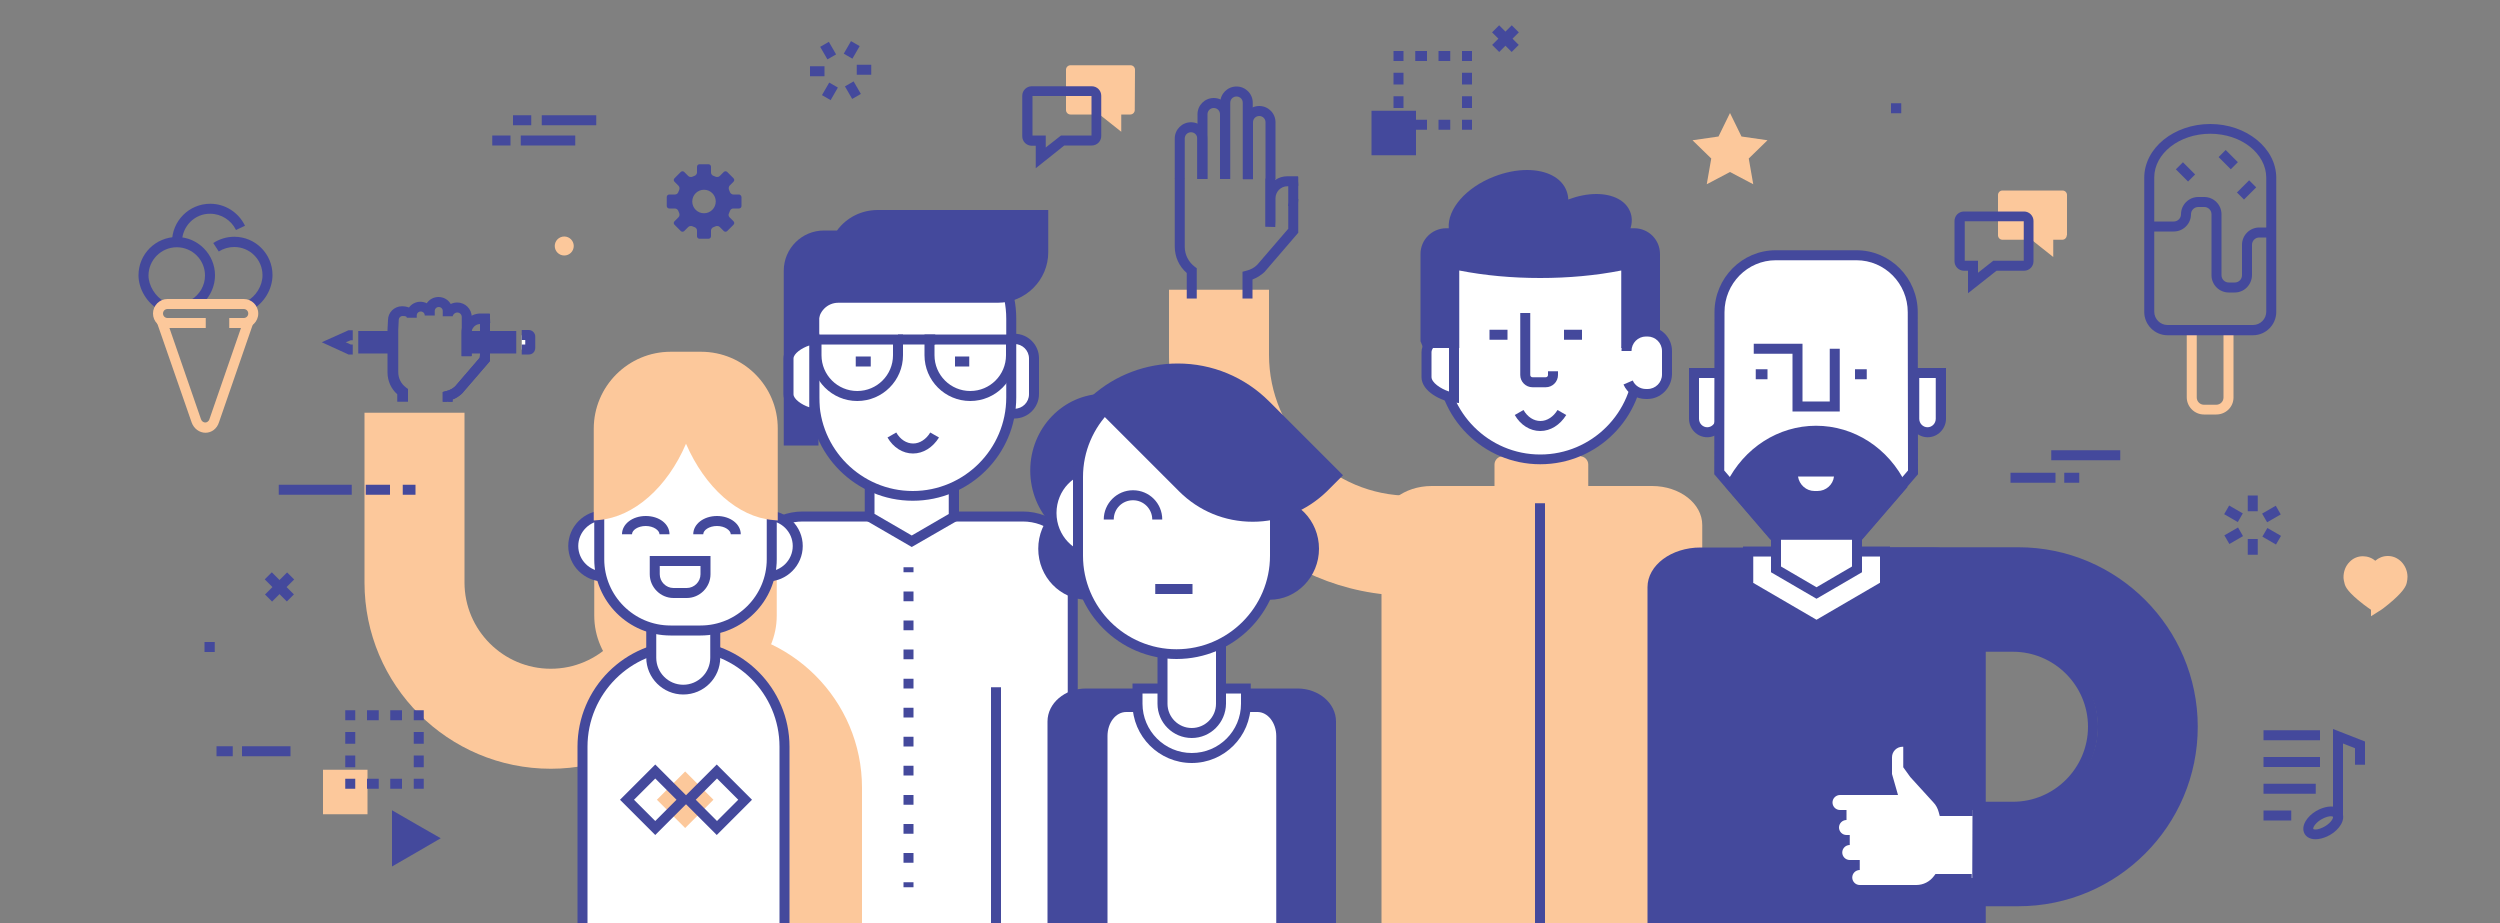 <svg xmlns="http://www.w3.org/2000/svg" xmlns:xlink="http://www.w3.org/1999/xlink" id="Layer_1" x="0px" y="0px" viewBox="0 0 1000 369.3" style="enable-background:new 0 0 1000 369.3;" xml:space="preserve">
<rect x="0" y="0" width="1000" height="369.3" fill="#808080" stroke="none"/>
<style type="text/css">
	.st0{fill:#FCC89B;}
	.st1{fill:#44499C;}
	.st2{fill:#FFFFFF;}
</style>
<g id="Layer_2_00000176746331304895494060000001821699450023724677_">
</g>
<path class="st0" d="M886.5,165.8h-4.9c-3.8,0-6.9-3.1-6.9-6.9V132h4v27c0,1.6,1.3,2.9,2.9,2.9h4.9c1.6,0,2.9-1.3,2.9-2.9v-26.9h4  V159C893.4,162.8,890.3,165.8,886.5,165.8z"></path>
<g>
	<path class="st1" d="M100.6,124l-1.9-3.5c3.7-2,6.3-6.2,6.3-10.4c0-6.3-5.1-11.3-11.3-11.3c-2.2,0-4.3,0.6-6.2,1.8l-2.2-3.4   c2.5-1.6,5.4-2.5,8.4-2.5c8.5,0,15.3,6.9,15.3,15.3C109,115.7,105.6,121.3,100.6,124z"></path>
</g>
<g>
	<path class="st1" d="M63.8,124c-5-2.7-8.4-8.4-8.4-13.9c0-8.5,6.9-15.3,15.3-15.3S86,101.7,86,110.1c0,5.4-2.9,10.4-7.4,13.2   l-2.1-3.4c3.4-2.1,5.5-5.7,5.5-9.7c0-6.3-5.1-11.3-11.3-11.3s-11.3,5.1-11.3,11.3c0,4,2.7,8.4,6.3,10.4L63.8,124z"></path>
</g>
<g>
	<path class="st1" d="M72.8,96.8h-4c0-8.5,6.9-15.3,15.3-15.3c5.9,0,11.3,3.4,13.9,8.8L94.4,92c-1.9-3.9-5.9-6.5-10.3-6.5   C77.9,85.4,72.8,90.5,72.8,96.8z"></path>
</g>
<rect x="548.6" y="44.3" class="st1" width="17.8" height="17.8"></rect>
<g>
	<rect x="584.8" y="47.9" class="st1" width="4" height="4"></rect>
</g>
<g>
	<path class="st1" d="M580.1,51.9h-4.7v-4h4.7V51.9z M570.8,51.9h-4.7v-4h4.7V51.9z"></path>
</g>
<g>
	<rect x="557.4" y="47.9" class="st1" width="4" height="4"></rect>
</g>
<g>
	<path class="st1" d="M561.4,43.2h-4v-4.7h4V43.2z M561.4,33.8h-4v-4.7h4V33.8z"></path>
</g>
<g>
	<rect x="557.4" y="20.4" class="st1" width="4" height="4"></rect>
</g>
<g>
	<path class="st1" d="M580.1,24.4h-4.7v-4h4.7V24.4z M570.8,24.4h-4.7v-4h4.7V24.4z"></path>
</g>
<g>
	<rect x="584.8" y="20.4" class="st1" width="4" height="4"></rect>
</g>
<g>
	<path class="st1" d="M588.8,43.2h-4v-4.7h4V43.2z M588.8,33.8h-4v-4.7h4V33.8z"></path>
</g>
<g>
	<g>
		<path class="st0" d="M631.2,238.3H564c-53.2,0-96.4-43.3-96.4-96.4v-26h40v26c0,31.1,25.3,56.4,56.4,56.4h67.2V238.3z"></path>
	</g>
</g>
<path class="st0" d="M680.9,369.3V210c0-8.6-9-15.6-20.1-15.6h-28.6c0-0.4,0.1-0.8,0.1-1.2v-33.9c0-7.3-6.8-13.2-15.1-13.2h-0.9  c-8.4,0-15.1,5.9-15.1,13.2v33.9c0,0.4,0,0.8,0.1,1.2h-28.6c-11.1,0-20.1,7-20.1,15.6v159.3"></path>
<path class="st0" d="M635.3,200.7c0,1.8-1.5,3.3-3.3,3.3h-30.9c-1.8,0-3.3-1.5-3.3-3.3v-14.9c0-1.8,1.5-3.3,3.3-3.3H632  c1.8,0,3.3,1.5,3.3,3.3V200.7z"></path>
<g>
	<path class="st2" d="M655.5,144.4c0,21.8-17.6,39.4-39.4,39.4l0,0c-21.8,0-39.4-17.6-39.4-39.4v-21.6c0-21.8,17.6-39.4,39.4-39.4   l0,0c21.8,0,39.4,17.6,39.4,39.4V144.4z"></path>
	<path class="st1" d="M616.1,185.7c-22.8,0-41.4-18.6-41.4-41.4v-21.6c0-22.8,18.6-41.4,41.4-41.4c22.8,0,41.4,18.6,41.4,41.4v21.6   C657.5,167.2,638.9,185.7,616.1,185.7z M616.1,85.4c-20.6,0-37.4,16.8-37.4,37.4v21.6c0,20.6,16.8,37.4,37.4,37.4   c20.6,0,37.4-16.8,37.4-37.4v-21.6C653.5,102.2,636.7,85.4,616.1,85.4z"></path>
</g>
<g>
	<path class="st2" d="M581.6,132.6c-4.2,0.4-11,3.9-11,8.2v9.9c0,4.3,6.8,7.8,11,8.2V132.6z"></path>
	<path class="st1" d="M583.6,161.2l-2.2-0.2c-4.6-0.5-12.8-4.3-12.8-10.2v-9.9c0-5.9,8.2-9.7,12.8-10.2l2.2-0.2V161.2z M579.6,135.1   c-3.5,1.1-7,3.6-7,5.8v9.9c0,2.2,3.6,4.7,7,5.8V135.1z"></path>
</g>
<g>
	<rect x="595.8" y="131.9" class="st1" width="7.2" height="4"></rect>
</g>
<g>
	<rect x="625.6" y="131.9" class="st1" width="7.2" height="4"></rect>
</g>
<g>
	<path class="st2" d="M607.6,165c1.9,3.3,5,5.4,8.5,5.4s6.6-2.1,8.5-5.4"></path>
	<path class="st1" d="M616.1,172.4c-4.1,0-7.9-2.4-10.2-6.4l3.5-2c1.6,2.8,4.1,4.4,6.8,4.4c2.6,0,5.2-1.7,6.8-4.4l3.5,2   C624,170,620.2,172.4,616.1,172.4z"></path>
</g>
<path class="st1" d="M653.7,91.3h-1.5c0.7-2.2,0.7-4.5-0.1-6.5c-1.7-4.5-6.8-7.2-13.6-7.2c-3.6,0-7.5,0.8-11.2,2.2  c0-1.2-0.3-2.4-0.7-3.5c-2-5.2-7.9-8.3-15.8-8.3c-4.2,0-8.7,0.9-13.1,2.6c-11.4,4.4-18.8,13.1-18.2,20.7h-1  c-5.7,0-10.3,4.6-10.3,10.3v34.9l0.3,0.7c0.1,0.3,0.2,0.5,0.3,0.8l0.5,1.2h14.4v-31c10.2,2,21.1,3,32.4,3c11.3,0,22.2-1,32.4-3v31  h14.4l0.5-1.3c0.1-0.2,0.2-0.5,0.3-0.7l0.3-0.7v-34.9C664,95.9,659.4,91.3,653.7,91.3z"></path>
<g>
	<path class="st2" d="M610.1,125.2V150c0,1.6,1.3,2.9,2.9,2.9h5.3c1.6,0,2.9-1.3,2.9-2.9v-1.5"></path>
	<path class="st1" d="M618.3,154.9H613c-2.7,0-4.9-2.2-4.9-4.9v-24.8h4V150c0,0.5,0.4,0.9,0.9,0.9h5.3c0.5,0,0.9-0.4,0.9-0.9v-1.5h4   v1.5C623.2,152.7,621,154.9,618.3,154.9z"></path>
</g>
<g>
	<path class="st2" d="M650.4,140.4c0-4.3,3.5-7.8,7.8-7.8h0.6c4.3,0,7.8,3.5,7.8,7.8v9.4c0,4.3-3.5,7.8-7.8,7.8h-0.6   c-3.2,0-5.9-1.9-7.1-4.6"></path>
	<path class="st1" d="M658.9,159.6h-0.6c-3.9,0-7.4-2.3-8.9-5.8l3.7-1.6c0.9,2.1,3,3.4,5.3,3.4h0.6c3.2,0,5.8-2.6,5.8-5.8v-9.4   c0-3.2-2.6-5.8-5.8-5.8h-0.6c-3.2,0-5.8,2.6-5.8,5.8h-4c0-5.4,4.4-9.8,9.8-9.8h0.6c5.4,0,9.8,4.4,9.8,9.8v9.4   C668.6,155.2,664.3,159.6,658.9,159.6z"></path>
</g>
<g>
	<path class="st2" d="M301.1,369.3v-145c0-9.8,9-17.7,20-17.7h88c11.1,0,20,7.9,20,17.7v145"></path>
	<path class="st1" d="M431.1,369.3h-4v-145c0-8.7-8.1-15.7-18-15.7h-88c-10,0-18,7.1-18,15.7v145h-4v-145c0-10.9,9.9-19.7,22-19.7   h88c12.2,0,22,8.9,22,19.7V369.3z"></path>
</g>
<g>
	<polygon class="st2" points="381.5,206.8 364.7,216.5 347.9,206.8 347.9,170 364.7,170 381.5,170  "></polygon>
	<path class="st1" d="M364.7,218.8l-18.8-10.9V168h37.7v39.9L364.7,218.8z M349.9,205.6l14.8,8.6l14.8-8.6V172h-29.7v33.6H349.9z"></path>
</g>
<g>
	<path class="st2" d="M413.6,157.6c0,4.3-3.5,7.8-7.8,7.8h-0.6c-4.3,0-7.8-3.5-7.8-7.8v-14.3c0-4.3,3.5-7.8,7.8-7.8h0.6   c4.3,0,7.8,3.5,7.8,7.8V157.6z"></path>
	<path class="st1" d="M405.8,167.4h-0.6c-5.4,0-9.8-4.4-9.8-9.8v-14.3c0-5.4,4.4-9.8,9.8-9.8h0.6c5.4,0,9.8,4.4,9.8,9.8v14.3   C415.6,163,411.2,167.4,405.8,167.4z M405.2,137.6c-3.2,0-5.8,2.6-5.8,5.8v14.3c0,3.2,2.6,5.8,5.8,5.8h0.6c3.2,0,5.8-2.6,5.8-5.8   v-14.3c0-3.2-2.6-5.8-5.8-5.8H405.2z"></path>
</g>
<g>
	<path class="st2" d="M404.5,159c0,21.8-17.6,39.4-39.4,39.4l0,0c-21.8,0-39.4-17.6-39.4-39.4v-31.5c0-21.7,17.6-39.4,39.4-39.4l0,0   c21.7,0,39.4,17.6,39.4,39.4V159z"></path>
	<path class="st1" d="M365.1,200.3c-22.8,0-41.4-18.6-41.4-41.4v-31.5c0-22.8,18.6-41.4,41.4-41.4s41.4,18.6,41.4,41.4V159   C406.5,181.8,387.9,200.3,365.1,200.3z M365.1,90.1c-20.6,0-37.4,16.8-37.4,37.4V159c0,20.6,16.8,37.4,37.4,37.4   s37.4-16.8,37.4-37.4v-31.5C402.5,106.8,385.7,90.1,365.1,90.1z"></path>
</g>
<path class="st1" d="M351.1,84c-6.5,0-12.5,3-16.3,8.2h-5.2c-8.9,0-16.1,7.2-16.1,16.1v69.9h13.9V129c0-4.3,3.5-7.9,7.9-7.9h63.8  c11.1,0,20.2-9.1,20.2-20.2V84H351.1z"></path>
<g>
	<path class="st2" d="M325.7,135.7c-3.9,0.4-10.3,3.7-10.3,7.7v14.3c0,4,6.4,7.3,10.3,7.7V135.7z"></path>
	<path class="st1" d="M327.7,167.6l-2.2-0.2c-4.3-0.5-12.1-4.1-12.1-9.7v-14.3c0-5.6,7.7-9.2,12.1-9.7l2.2-0.2V167.6z M323.7,138.2   c-3.1,1-6.3,3.3-6.3,5.2v14.3c0,1.9,3.2,4.2,6.3,5.2V138.2z"></path>
</g>
<g>
	<path class="st2" d="M356.8,174c1.9,3.3,5,5.4,8.5,5.4s6.6-2.1,8.5-5.4"></path>
	<path class="st1" d="M365.2,181.4c-4.1,0-7.9-2.4-10.2-6.4l3.5-2c1.6,2.8,4.1,4.4,6.8,4.4c2.6,0,5.2-1.7,6.8-4.4l3.5,2   C373.1,179,369.3,181.4,365.2,181.4z"></path>
</g>
<g>
	<path class="st1" d="M342.9,160.4c-10.1,0-18.3-8.2-18.3-18.3v-8.3h36.6v8.3C361.2,152.2,353,160.4,342.9,160.4z M328.6,137.8v4.3   c0,7.9,6.4,14.3,14.3,14.3s14.3-6.4,14.3-14.3v-4.3H328.6z"></path>
</g>
<g>
	<path class="st1" d="M388.1,160.4c-10.1,0-18.3-8.2-18.3-18.3v-8.3h36.6v8.3C406.4,152.2,398.2,160.4,388.1,160.4z M373.8,137.8   v4.3c0,7.9,6.4,14.3,14.3,14.3s14.3-6.4,14.3-14.3v-4.3H373.8z"></path>
</g>
<g>
	<rect x="342.3" y="142.6" class="st1" width="6" height="4"></rect>
</g>
<g>
	<rect x="382" y="142.6" class="st1" width="5.7" height="4"></rect>
</g>
<g>
	<rect x="359.2" y="133.8" class="st1" width="14.9" height="4"></rect>
</g>
<path class="st1" d="M419,369.3v-80.7c0-7.3,6.9-13.2,15.4-13.2H519c8.5,0,15.4,5.9,15.4,13.2v80.7"></path>
<g>
	<path class="st2" d="M440.9,369.3v-74.9c0-6.4,4.3-11.6,9.5-11.6h52.5c5.3,0,9.5,5.2,9.5,11.6v74.9"></path>
	<path class="st1" d="M514.5,369.3h-4v-74.9c0-5.3-3.4-9.6-7.5-9.6h-52.5c-4.2,0-7.5,4.3-7.5,9.6v74.9h-4v-74.9   c0-7.5,5.2-13.6,11.5-13.6H503c6.4,0,11.5,6.1,11.5,13.6V369.3z"></path>
</g>
<g>
	<path class="st2" d="M476.7,303.2c11.9,0,21.7-9.7,21.7-21.7v-6.1H455v6.1C455,293.5,464.7,303.2,476.7,303.2z"></path>
	<path class="st1" d="M476.7,305.2c-13,0-23.7-10.6-23.7-23.7v-8.1h47.3v8.1C500.3,294.6,489.7,305.2,476.7,305.2z M457,277.4v4.1   c0,10.8,8.8,19.7,19.7,19.7s19.7-8.8,19.7-19.7v-4.1H457z"></path>
</g>
<g>
	<path class="st2" d="M488.3,281.5c0,6.4-5.2,11.7-11.7,11.7l0,0c-6.4,0-11.7-5.2-11.7-11.7v-37.3c0-6.4,5.2-11.7,11.7-11.7l0,0   c6.4,0,11.7,5.2,11.7,11.7V281.5z"></path>
	<path class="st1" d="M476.7,295.2c-7.5,0-13.7-6.1-13.7-13.7v-37.3c0-7.5,6.1-13.7,13.7-13.7s13.7,6.1,13.7,13.7v37.3   C490.3,289.1,484.2,295.2,476.7,295.2z M476.7,234.5c-5.3,0-9.7,4.3-9.7,9.7v37.3c0,5.3,4.3,9.7,9.7,9.7c5.3,0,9.7-4.3,9.7-9.7   v-37.3C486.3,238.9,482,234.5,476.7,234.5z"></path>
</g>
<ellipse class="st1" cx="441.7" cy="188.2" rx="29.6" ry="30.7"></ellipse>
<ellipse class="st1" cx="435" cy="219.5" rx="19.7" ry="20.4"></ellipse>
<g>
	<path class="st2" d="M456,205.1c0,10.1-7.9,18.4-17.7,18.4c-9.8,0-17.7-8.2-17.7-18.4s7.9-18.4,17.7-18.4   C448.1,186.8,456,195,456,205.1z"></path>
	<path class="st1" d="M438.3,225.5c-10.8,0-19.7-9.1-19.7-20.4c0-11.2,8.8-20.4,19.7-20.4s19.7,9.1,19.7,20.4   S449.2,225.5,438.3,225.5z M438.3,188.8c-8.6,0-15.7,7.3-15.7,16.4c0,9,7,16.4,15.7,16.4c8.6,0,15.7-7.3,15.7-16.4   S447,188.8,438.3,188.8z"></path>
</g>
<g>
	<path class="st1" d="M525.6,219.5c0,10.1-7.9,18.4-17.7,18.4s-17.7-8.2-17.7-18.4c0-10.1,7.9-18.4,17.7-18.4   C517.6,201.1,525.6,209.3,525.6,219.5z"></path>
	<path class="st1" d="M507.9,239.9c-10.8,0-19.7-9.1-19.7-20.4c0-11.2,8.8-20.4,19.7-20.4c10.8,0,19.7,9.1,19.7,20.4   C527.6,230.7,518.7,239.9,507.9,239.9z M507.9,203.1c-8.6,0-15.7,7.3-15.7,16.4c0,9,7,16.4,15.7,16.4c8.6,0,15.7-7.3,15.7-16.4   C523.6,210.5,516.5,203.1,507.9,203.1z"></path>
</g>
<g>
	<path class="st2" d="M510,222.2c0,21.7-17.6,39.4-39.4,39.4l0,0c-21.8,0-39.4-17.6-39.4-39.4v-31.5c0-21.7,17.6-39.4,39.4-39.4l0,0   c21.8,0,39.4,17.6,39.4,39.4V222.2z"></path>
	<path class="st1" d="M470.6,263.6c-22.8,0-41.4-18.6-41.4-41.4v-31.5c0-22.8,18.6-41.4,41.4-41.4s41.4,18.6,41.4,41.4v31.5   C512,245.1,493.4,263.6,470.6,263.6z M470.6,153.4c-20.6,0-37.4,16.8-37.4,37.4v31.5c0,20.6,16.8,37.4,37.4,37.4   s37.4-16.8,37.4-37.4v-31.5C508,170.1,491.2,153.4,470.6,153.4z"></path>
</g>
<path class="st1" d="M507.7,160.6c-9.8-9.8-22.8-15.2-36.6-15.2c-12.8,0-25,4.6-34.5,13.1l-1.6,1.4l36.6,36.6  c7.9,7.9,18.3,12.2,29.5,12.2c11.1,0,21.6-4.4,29.6-12.1l6.5-6.5L507.7,160.6z"></path>
<g>
	<path class="st1" d="M464.9,207.8h-4c0-4.2-3.4-7.7-7.7-7.7s-7.7,3.4-7.7,7.7h-4c0-6.4,5.2-11.7,11.7-11.7   C459.7,196.1,464.9,201.3,464.9,207.8z"></path>
</g>
<g>
	<rect x="462.1" y="233.6" class="st1" width="14.9" height="4"></rect>
</g>
<g>
	<g>
		<path class="st0" d="M220.3,307.5c-41.1,0-74.5-33.4-74.5-74.5v-67.9h40V233c0,19,15.5,34.5,34.5,34.5s34.5-15.5,34.5-34.5v-1.2    h40v1.2C294.8,274,261.4,307.5,220.3,307.5z"></path>
	</g>
</g>
<g>
	<g>
		<path class="st0" d="M344.8,369.3h-40v-54.2c0-13-10.5-23.5-23.5-23.5v-40c35,0,63.5,28.5,63.5,63.5V369.3z"></path>
	</g>
</g>
<g>
	<path class="st1" d="M181.1,160.7h-4v-3.9l1.5-0.4c1.3-0.3,2.5-1,3.4-1.8l10-11.6v-7.1l-0.3-0.1l0.3-1.4v-4.8   c-1.9,0.1-3.4,1.6-3.4,3.6v9.3h-4V133c0-4.2,3.4-7.6,7.6-7.6h3.7v0.2h0.1v1.7l0.1,1.9H196v15.2l-11.2,13c-1.1,1-2.4,1.9-3.8,2.4   L181.1,160.7L181.1,160.7z"></path>
</g>
<g>
	<path class="st2" d="M208.7,134.1h2.8c0.3,0,0.6,0.3,0.6,0.6v4.5c0,0.4-0.3,0.6-0.6,0.6h-2.8"></path>
	<path class="st1" d="M211.5,141.8h-2.8v-4h1.4V136h-1.4v-4h2.8c1.4,0,2.6,1.2,2.6,2.6v4.5C214.1,140.7,213,141.8,211.5,141.8z"></path>
</g>
<g>
	<polygon class="st1" points="141.1,141.8 139.4,141.8 128.7,136.9 139.4,132.1 141.1,132.1 141.1,136.1 140.3,136.1 138.3,136.9    140.3,137.8 141.1,137.8  "></polygon>
</g>
<rect x="143.3" y="132.4" class="st1" width="13.9" height="9"></rect>
<rect x="188.3" y="132.4" class="st1" width="18.2" height="9"></rect>
<g>
	<path class="st2" d="M194,141.9C194,141.9,194.1,141.9,194,141.9v1.7l-10.5,12.3c-1.2,1.2-2.7,2-4.4,2.4v2.3"></path>
	<path class="st1" d="M181.1,160.7h-4v-3.9l1.5-0.4c1.3-0.3,2.5-1,3.4-1.8l9.8-11.4l0.2-1.4v-1.4l0.2-0.1l0.1-0.4h1.7v2l0.5-1.9   l1.5,1.9l0,0v2.5l-11.2,13c-1.1,1-2.4,1.9-3.8,2.4v0.9H181.1z"></path>
</g>
<g>
	<path class="st1" d="M162.9,160.7h-4v-3c-2.5-2.2-3.9-5.4-3.9-8.8v-17l0.2-3.9c0-3,2.5-5.5,5.6-5.5c1.1,0,2,0.2,2.8,0.5   c1-1.4,2.7-2.3,4.5-2.3c0.9,0,1.8,0.2,2.6,0.6c1-1.5,2.7-2.5,4.7-2.5c2.1,0,3.9,1.1,4.9,2.8c0.8-0.4,1.7-0.6,2.6-0.6   c3.2,0,5.8,2.6,5.8,5.8v15.6h-4v-15.6c0-1-0.8-1.8-1.8-1.8s-1.8,0.9-1.8,1.5h-4v-2.1c0-0.9-0.7-1.6-1.6-1.6c-0.9,0-1.6,0.7-1.6,1.6   v1.8h-4c0-0.9-0.7-1.6-1.6-1.6c-0.9,0-1.6,0.7-1.6,1.6v0.9h-4c0-0.3,0-0.7-1.6-0.7c-0.9,0-1.6,0.7-1.6,1.6l-0.2,3.9v16.9   c0,2.5,1.1,4.7,3.1,6.2l0.8,0.6v5.1H162.9z"></path>
</g>
<g>
	<path class="st0" d="M308.7,246.2c0,15.8-12.8,28.5-28.5,28.5h-12c-15.8,0-28.5-12.8-28.5-28.5v-51.8c0-15.8,12.8-28.5,28.5-28.5   h12c15.8,0,28.5,12.8,28.5,28.5V246.2z"></path>
	<path class="st0" d="M280.2,276.7h-12c-16.8,0-30.5-13.7-30.5-30.5v-51.8c0-16.8,13.7-30.5,30.5-30.5h12   c16.8,0,30.5,13.7,30.5,30.5v51.8C310.7,263,297,276.7,280.2,276.7z M268.2,167.8c-14.6,0-26.5,11.9-26.5,26.5v51.8   c0,14.6,11.9,26.5,26.5,26.5h12c14.6,0,26.5-11.9,26.5-26.5v-51.8c0-14.6-11.9-26.5-26.5-26.5H268.2z"></path>
</g>
<g>
	<path class="st2" d="M313.8,369.3v-70.6c0-22.3-18.1-40.4-40.4-40.4S233,276.4,233,298.7v70.6"></path>
	<path class="st1" d="M315.8,369.3h-4v-70.6c0-21.2-17.2-38.4-38.4-38.4S235,277.5,235,298.7v70.6h-4v-70.6   c0-23.4,19-42.4,42.4-42.4s42.4,19,42.4,42.4V369.3z"></path>
</g>
<g>
	<path class="st2" d="M319.1,218.4c0,6.8-5.5,12.2-12.2,12.2h-65.4c-6.7,0-12.2-5.5-12.2-12.2l0,0c0-6.8,5.5-12.2,12.2-12.2h65.4   C313.6,206.2,319.1,211.6,319.1,218.4L319.1,218.4z"></path>
	<path class="st1" d="M306.9,232.6h-65.4c-7.8,0-14.2-6.4-14.2-14.2s6.4-14.2,14.2-14.2h65.4c7.8,0,14.2,6.4,14.2,14.2   C321.1,226.2,314.7,232.6,306.9,232.6z M241.5,208.2c-5.6,0-10.2,4.6-10.2,10.2c0,5.6,4.6,10.2,10.2,10.2h65.4   c5.6,0,10.2-4.6,10.2-10.2c0-5.6-4.6-10.2-10.2-10.2H241.5z"></path>
</g>
<g>
	<path class="st2" d="M273.3,275.8c-7.1,0-12.8-5.7-12.8-12.8v-68.3c0-7,5.7-12.8,12.8-12.8l0,0c7,0,12.8,5.7,12.8,12.8V263   C286.1,270.1,280.4,275.8,273.3,275.8L273.3,275.8z"></path>
	<path class="st1" d="M273.3,277.8c-8.1,0-14.8-6.6-14.8-14.8v-68.3c0-8.1,6.6-14.8,14.8-14.8s14.8,6.6,14.8,14.8V263   C288.1,271.2,281.5,277.8,273.3,277.8z M273.3,184c-5.9,0-10.8,4.8-10.8,10.8v68.3c0,5.9,4.8,10.8,10.8,10.8   c5.9,0,10.8-4.8,10.8-10.8v-68.3C284.1,188.8,279.2,184,273.3,184z"></path>
</g>
<g>
	<path class="st2" d="M308.7,171.8v51.8c0,15.8-12.8,28.5-28.5,28.5h-12c-15.8,0-28.5-12.8-28.5-28.5v-51.8"></path>
	<path class="st1" d="M280.2,254.2h-12c-16.8,0-30.5-13.7-30.5-30.5v-51.8h4v51.8c0,14.6,11.9,26.5,26.5,26.5h12   c14.6,0,26.5-11.9,26.5-26.5v-51.8h4v51.8C310.7,240.5,297,254.2,280.2,254.2z"></path>
</g>
<g>
	<polygon class="st0" points="311.4,208.2 311.2,208.2 311.2,208.2  "></polygon>
	<path class="st0" d="M280.4,140.7h-12.1c-17,0-30.8,13.8-30.8,30.8v36.7l2.2-0.2c13.9-1.3,27.2-13,34.7-30.5   c7.6,17.5,20.8,29.3,34.7,30.5l2,0.2v-36.7C311.2,154.5,297.4,140.7,280.4,140.7z"></path>
</g>
<g>
	<path class="st1" d="M267.8,213.7h-4c0-1.5-2.3-3.3-5.5-3.3c-3.2,0-5.5,1.7-5.5,3.3h-4c0-4.1,4.2-7.3,9.5-7.3   C263.7,206.4,267.8,209.6,267.8,213.7z"></path>
</g>
<g>
	<path class="st1" d="M296.3,213.7h-4c0-1.5-2.3-3.3-5.5-3.3s-5.5,1.7-5.5,3.3h-4c0-4.1,4.2-7.3,9.5-7.3   C292.1,206.4,296.3,209.6,296.3,213.7z"></path>
</g>
<g>
	<path class="st2" d="M261.9,224.4v5.3c0,4.1,3.4,7.5,7.5,7.5h5.3c4.1,0,7.5-3.4,7.5-7.5v-5.3H261.9z"></path>
	<path class="st1" d="M274.7,239.2h-5.3c-5.2,0-9.5-4.3-9.5-9.5v-7.3h24.3v7.3C284.2,234.9,279.9,239.2,274.7,239.2z M263.9,226.4   v3.3c0,3,2.5,5.5,5.5,5.5h5.3c3,0,5.5-2.5,5.5-5.5v-3.3H263.9z"></path>
</g>
<g>
	<rect x="361.4" y="226.9" class="st1" width="4" height="2"></rect>
</g>
<g>
	<path class="st1" d="M365.4,345.1h-4v-3.9h4V345.1z M365.4,333.5h-4v-3.9h4V333.5z M365.4,321.9h-4V318h4V321.9z M365.4,310.2h-4   v-3.9h4V310.2z M365.4,298.6h-4v-3.9h4V298.6z M365.4,287h-4v-3.9h4V287z M365.4,275.4h-4v-3.9h4V275.4z M365.4,263.7h-4v-3.9h4   V263.7z M365.4,252.1h-4v-3.9h4V252.1z M365.4,240.5h-4v-3.9h4V240.5z"></path>
</g>
<g>
	<rect x="361.4" y="352.9" class="st1" width="4" height="2"></rect>
</g>
<rect x="396.4" y="274.9" class="st1" width="4" height="94.5"></rect>
<g>
	<path class="st1" d="M478.7,119.4h-4v-10.2c-3.1-2.7-4.8-6.5-4.8-10.6V71.5h4v27.2c0,3.2,1.5,6.1,4,8l0.8,0.6V119.4z"></path>
</g>
<g>
	<path class="st1" d="M501,119.4h-4v-10.7l1.5-0.4c1.7-0.4,3.2-1.2,4.4-2.4l12.4-14.4v-9.1h-0.1l0.1-1.5v-6.4H515   c-2.7,0-4.8,2.2-4.8,4.8v9.2l-0.1,2.3l-4-0.1V71.5h4V72c1.4-1,3.1-1.5,4.9-1.5h4.2v0.2h0.1v1.7l0.1,1.9h-0.1v5.3h0.1l-0.1,1.6v11.9   l-13.5,15.7c-1.4,1.3-3,2.3-4.8,3V119.4z"></path>
</g>
<g>
	<path class="st1" d="M482.9,71.6h-4V55.4c0-1.4-1.1-2.5-2.5-2.5s-2.5,1.1-2.5,2.5v16.2h-4V55.4c0-3.6,2.9-6.5,6.5-6.5   s6.5,2.9,6.5,6.5V71.6z"></path>
</g>
<g>
	<path class="st1" d="M492,71.6h-4V45.7c0-1.4-1.1-2.5-2.5-2.5s-2.5,1.1-2.5,2.5v25.9h-4V45.7c0-3.6,2.9-6.5,6.5-6.5   s6.5,2.9,6.5,6.5V71.6z"></path>
</g>
<g>
	<path class="st1" d="M501.1,71.6h-4V41.1c0-1.4-1.1-2.5-2.5-2.5s-2.5,1.1-2.5,2.5v30.5h-4V41.1c0-3.6,2.9-6.5,6.5-6.5   s6.5,2.9,6.5,6.5V71.6z"></path>
</g>
<g>
	<path class="st1" d="M510.2,71.6h-4V48.9c0-1.4-1.1-2.5-2.5-2.5s-2.5,1.1-2.5,2.5v22.8h-4V48.9c0-3.6,2.9-6.5,6.5-6.5   s6.5,2.9,6.5,6.5V71.6z"></path>
</g>
<rect x="614" y="201.3" class="st1" width="4" height="168"></rect>
<path class="st1" d="M659,369.3V234.9c0-8.8,9.5-15.9,21.2-15.9h92.9c11.7,0,21.2,7.1,21.2,15.9v134.5"></path>
<g>
	<g>
		<g>
			<path class="st1" d="M807.3,362.5h-16v-40h16c17.5,0,31.8-14.3,31.8-31.8s-14.3-31.8-31.8-31.8h-63.2v-40h63.2     c39.6,0,71.8,32.2,71.8,71.8S846.9,362.5,807.3,362.5z"></path>
		</g>
	</g>
</g>
<g>
	<g>
		<g>
			<path class="st1" d="M805.1,324.7H791v-4h14.2c16.5,0,30-13.5,30-30s-13.5-30-30-30h-39v-4h39c18.7,0,34,15.2,34,34     C839.1,309.5,823.9,324.7,805.1,324.7z"></path>
		</g>
	</g>
</g>
<g>
	<g>
		<path class="st2" d="M677.6,149.2v18.3c0,3,2.4,5.4,5.3,5.4c2.9,0,5.3-2.4,5.3-5.4v-18.3H677.6z"></path>
		<path class="st1" d="M682.9,174.9c-4,0-7.3-3.3-7.3-7.4v-20.3h14.6v20.3C690.2,171.5,686.9,174.9,682.9,174.9z M679.6,151.2v16.3    c0,1.9,1.5,3.4,3.3,3.4s3.3-1.5,3.3-3.4v-16.3H679.6z"></path>
	</g>
	<g>
		<path class="st2" d="M765.7,149.2v18.3c0,3,2.4,5.4,5.3,5.4c2.9,0,5.3-2.4,5.3-5.4v-18.3H765.7z"></path>
		<path class="st1" d="M771.1,174.9c-4,0-7.3-3.3-7.3-7.4v-20.3h14.6v20.3C778.4,171.5,775.1,174.9,771.1,174.9z M767.7,151.2v16.3    c0,1.9,1.5,3.4,3.3,3.4s3.3-1.5,3.3-3.4v-16.3H767.7z"></path>
	</g>
	<g>
		<polygon class="st2" points="754,234.3 754,220.6 699.2,220.6 699.2,234.3 726.6,250.3   "></polygon>
		<path class="st1" d="M726.6,252.6l-29.4-17.2v-16.8H756v16.8L726.6,252.6z M701.2,233.1l25.4,14.8l25.4-14.8v-10.5h-50.7v10.5    H701.2z"></path>
	</g>
	<g>
		<polygon class="st2" points="742.8,227.8 726.6,237.2 710.4,227.8 710.4,191.9 726.6,191.9 742.8,191.9   "></polygon>
		<path class="st1" d="M726.6,239.5l-18.2-10.6v-39h36.4v39L726.6,239.5z M712.4,226.6l14.2,8.3l14.2-8.3v-32.7h-28.4V226.6z"></path>
	</g>
	<g>
		<path class="st2" d="M765.1,124.9c0-12.6-10.1-22.8-22.5-22.8h-32.3c-12.4,0-22.5,10.2-22.5,22.8l-0.1,64.1l21.3,24.8h34.8    l21.3-24.8V124.9z"></path>
		<path class="st1" d="M744.7,215.8h-36.6l-22.4-26.1l0.1-64.8c0-13.7,11-24.8,24.5-24.8h32.3c13.5,0,24.5,11.1,24.5,24.8l0.1,64.8    L744.7,215.8z M710,211.8h32.9l20.3-23.6l-0.1-63.3c0-11.5-9.2-20.8-20.5-20.8h-32.3c-11.3,0-20.5,9.3-20.5,20.8l-0.1,63.3    L710,211.8z"></path>
	</g>
	<g>
		<path class="st1" d="M726.4,172.3c-14.8,0-27.6,8.9-34,21.9l16.9,19.6h34.8l16.6-19.3C754.1,181.3,741.2,172.3,726.4,172.3z"></path>
		<path class="st1" d="M744.9,215.8h-36.6L690,194.5l0.6-1.2c7-14.2,20.8-23,35.8-23c15.2,0,29,8.9,36,23.3l0.6,1.2L744.9,215.8z     M710.1,211.8H743l15.1-17.6c-6.5-12.3-18.6-19.9-31.8-19.9c-13.1,0-25.1,7.5-31.6,19.6L710.1,211.8z"></path>
	</g>
	<g>
		<path class="st2" d="M717.2,188.6c0,0.3-0.1,0.6-0.1,1c0,4.9,3.9,8.8,8.7,8.8h1.2c4.8,0,8.7-3.9,8.7-8.8c0-0.3,0-0.7-0.1-1H717.2z    "></path>
		<path class="st1" d="M727,200.4h-1.2c-5.9,0-10.7-4.9-10.7-10.8c0-0.4,0-0.8,0.1-1.2l0.2-1.8h22.1l0.2,1.8c0,0.4,0.1,0.8,0.1,1.2    C737.7,195.5,732.9,200.4,727,200.4z M719.2,190.6c0.5,3.3,3.3,5.8,6.6,5.8h1.2c3.4,0,6.2-2.5,6.6-5.8H719.2z"></path>
	</g>
	<g>
		<g>
			<rect x="702.3" y="147.7" class="st1" width="4.7" height="4"></rect>
		</g>
		<g>
			<rect x="742" y="147.7" class="st1" width="4.7" height="4"></rect>
		</g>
	</g>
	<g>
		<polygon class="st1" points="735.9,164.6 717,164.6 717,141.5 701.5,141.5 701.5,137.5 721,137.5 721,160.6 731.9,160.6     731.9,139.5 735.9,139.5   "></polygon>
	</g>
</g>
<g>
	<rect x="685.7" y="274.9" class="st1" width="4" height="94.5"></rect>
</g>
<g>
	<g>
		<rect x="759.3" y="280.1" class="st1" width="4" height="6.7"></rect>
	</g>
	<g>
		
			<rect x="765.9" y="284.1" transform="matrix(0.5 -0.866 0.866 0.5 136.948 809.315)" class="st1" width="6.7" height="4"></rect>
	</g>
	<g>
		
			<rect x="771.6" y="290.4" transform="matrix(0.866 -0.5 0.5 0.866 -42.389 426.712)" class="st1" width="6.7" height="4"></rect>
	</g>
	<g>
		<rect x="773.2" y="298.6" class="st1" width="6.7" height="4"></rect>
	</g>
	<g>
		
			<rect x="771.9" y="305.2" transform="matrix(0.5 -0.866 0.866 0.5 119.561 824.312)" class="st1" width="4" height="6.7"></rect>
	</g>
	<g>
		
			<rect x="742.5" y="305" transform="matrix(0.866 -0.5 0.5 0.866 -53.594 413.969)" class="st1" width="6.7" height="4"></rect>
	</g>
	<g>
		<rect x="740.8" y="296.8" class="st1" width="6.7" height="4"></rect>
	</g>
	<g>
		<rect x="744.8" y="287.3" transform="matrix(0.5 -0.866 0.866 0.5 121.586 792.005)" class="st1" width="4" height="6.7"></rect>
	</g>
	<g>
		
			<rect x="751" y="281.9" transform="matrix(0.866 -0.499 0.499 0.866 -41.799 414.255)" class="st1" width="4" height="6.7"></rect>
	</g>
</g>
<g>
	<path class="st2" d="M788.9,351.2h-13.5c-2,2.7-5.2,4.4-8.8,4.4h-7.3h-10.5h-0.5l0,0H744c-2.7,0-5-2.2-5-5c0-2.7,2.2-5,5-5h-4   c-2.7,0-5-2.2-5-5c0-2.7,2.2-5,5-5h-1.3c-2.7,0-5-2.2-5-5c0-2.7,2.2-5,5-5H736c-2.7,0-5-2.2-5-5c0-2.7,2.2-5,5-5h13.9   c0.3,0,0.6,0,0.8,0.1h5.6l-1.7-6.2v-7c0-3.4,2.8-6.2,6.2-6.2h2.1c0.1,0,0.2,0,0.3,0v9.5l2.4,3.4l9,9.9c1.3,1.4,2.2,3,2.7,4.9H789"></path>
	<path class="st1" d="M766.6,357.6H744c-3.8,0-7-3.1-7-7c0-1.2,0.3-2.3,0.8-3.3c-2.8-0.9-4.8-3.5-4.8-6.6c0-1.6,0.6-3.1,1.5-4.3   c-1.7-1.3-2.8-3.3-2.8-5.6c0-1.4,0.4-2.7,1.1-3.7c-2.2-1.2-3.7-3.5-3.7-6.2c0-3.8,3.1-7,7-7H750c0.3,0,0.7,0,1,0.1h2.8l-1.1-3.9   v-7.3c0-4.5,3.7-8.2,8.2-8.2h2.1c0.1,0,0.2,0,0.3,0l1.9,0.1l0.1,1.9v8.9l2,2.8l8.9,9.8c1.2,1.2,2.1,2.7,2.7,4.3h10.2v4h-13.2   l-0.4-1.5c-0.4-1.5-1.1-2.9-2.2-4l-9.2-10.1l-2.8-3.9v-8.2H761c-2.3,0-4.2,1.9-4.2,4.2v6.7l2.4,8.4h-8.5c-0.2,0-0.3,0-0.5,0H736   c-1.6,0-3,1.3-3,3c0,1.6,1.3,3,3,3h2.6v4c-1.6,0-3,1.3-3,3c0,1.6,1.3,3,3,3h1.3v4c-1.6,0-3,1.3-3,3c0,1.6,1.3,3,3,3h4v4   c-1.6,0-3,1.3-3,3c0,1.6,1.3,3,3,3h22.6c2.8,0,5.4-1.3,7.1-3.6l0.6-0.8h14.5v4h-12.6C773.9,356,770.4,357.6,766.6,357.6z"></path>
</g>
<g>
	<g>
		<rect x="804.2" y="189.1" class="st1" width="18" height="4"></rect>
	</g>
	<g>
		<rect x="825.7" y="189.1" class="st1" width="6" height="4"></rect>
	</g>
</g>
<g>
	<rect x="820.5" y="180.1" class="st1" width="27.6" height="4"></rect>
</g>
<polygon class="st0" points="691.9,49.7 695.2,56.4 702.6,57.4 697.3,62.6 698.5,70 691.9,66.5 685.3,70 686.6,62.6 681.2,57.4   688.6,56.4 "></polygon>
<path class="st0" d="M682.7,73.7l1.8-10.3l-7.5-7.3l10.4-1.5l4.6-9.4l4.6,9.4l10.4,1.5l-7.5,7.3l1.8,10.3l-9.3-4.9L682.7,73.7z   M691.9,64.3l4,2.1l-0.8-4.4l3.2-3.1l-4.4-0.6l-2-4l-2,4l-4.4,0.6l3.2,3.1l-0.8,4.4L691.9,64.3z"></path>
<g>
	<g>
		<rect x="208.3" y="54.2" class="st1" width="21.8" height="4"></rect>
	</g>
	<g>
		<rect x="216.7" y="46.1" class="st1" width="21.8" height="4"></rect>
	</g>
	<g>
		<rect x="205.2" y="46.1" class="st1" width="7.3" height="4"></rect>
	</g>
	<g>
		<rect x="196.9" y="54.2" class="st1" width="7.3" height="4"></rect>
	</g>
</g>
<path class="st0" d="M453.9,44c0,1-0.8,1.8-1.8,1.8h-3.6v6.9l-8.7-6.9h-11.6c-1,0-1.8-0.8-1.8-1.8V27.9c0-1,0.8-1.8,1.8-1.8h24  c1,0,1.8,0.8,1.8,1.8L453.9,44L453.9,44z"></path>
<g>
	<path class="st1" d="M414.3,67.3v-9h-1.6c-2.1,0-3.8-1.7-3.8-3.8V38.3c0-2.1,1.7-3.8,3.8-3.8h24c2.1,0,3.8,1.7,3.8,3.8v16.1   c0,2.1-1.7,3.8-3.8,3.8h-11L414.3,67.3z M412.9,54.2h5.4V59l6.1-4.8h12.2V38.4H413v15.8H412.9z"></path>
</g>
<path class="st0" d="M826.7,94.1c0,1-0.8,1.8-1.8,1.8h-3.6v6.9l-8.7-6.9H801c-1,0-1.8-0.8-1.8-1.8V78c0-1,0.8-1.8,1.8-1.8h24  c1,0,1.8,0.8,1.8,1.8v16.1H826.7z"></path>
<g>
	<path class="st1" d="M787.2,117.3v-9h-1.6c-2.1,0-3.8-1.7-3.8-3.8V88.4c0-2.1,1.7-3.8,3.8-3.8h24c2.1,0,3.8,1.7,3.8,3.8v16.1   c0,2.1-1.7,3.8-3.8,3.8h-11L787.2,117.3z M785.8,104.3h5.4v4.8l6.1-4.8h12.2V88.5h-23.6v15.8H785.8z"></path>
</g>
<path class="st1" d="M295.6,77.8h-2.3c-0.5,0-1.1-0.4-1.3-0.9l-0.4-1c-0.2-0.5-0.1-1.2,0.2-1.6l1.6-1.6c0.4-0.4,0.4-1,0-1.4  l-2.5-2.5c-0.4-0.4-1-0.4-1.4,0l-1.6,1.6c-0.4,0.4-1.1,0.5-1.6,0.3l-1-0.4c-0.5-0.2-0.9-0.7-0.9-1.3v-2.3c0-0.5-0.4-1-1-1h-3.6  c-0.5,0-1,0.4-1,1V69c0,0.5-0.4,1.1-0.9,1.3l-1,0.4c-0.5,0.2-1.2,0.1-1.6-0.3l-1.6-1.6c-0.4-0.4-1-0.4-1.4,0l-2.5,2.5  c-0.4,0.4-0.4,1,0,1.4l1.6,1.6c0.4,0.4,0.5,1.1,0.3,1.6l-0.4,1c-0.2,0.5-0.7,0.9-1.3,0.9h-2.3c-0.5,0-1,0.4-1,1v3.6c0,0.5,0.4,1,1,1  h2.3c0.5,0,1.1,0.4,1.3,0.9l0.4,1c0.2,0.5,0.1,1.2-0.3,1.6l-1.6,1.6c-0.4,0.4-0.4,1,0,1.4l2.5,2.5c0.4,0.4,1,0.4,1.4,0l1.6-1.6  c0.4-0.4,1.1-0.5,1.6-0.3l1,0.4c0.5,0.2,0.9,0.7,0.9,1.3v2.3c0,0.5,0.4,1,1,1h3.6c0.5,0,1-0.4,1-1v-2.3c0-0.5,0.4-1.1,0.9-1.3l1-0.4  c0.5-0.2,1.2-0.1,1.6,0.3l1.6,1.6c0.4,0.4,1,0.4,1.4,0l2.5-2.5c0.4-0.4,0.4-1,0-1.4l-1.6-1.6c-0.4-0.4-0.5-1.1-0.2-1.6l0.4-1  c0.2-0.5,0.7-0.9,1.3-0.9h2.3c0.5,0,1-0.4,1-1v-3.6C296.5,78.3,296.1,77.8,295.6,77.8z M281.6,85.3c-2.6,0-4.7-2.1-4.7-4.7  s2.1-4.7,4.7-4.7s4.7,2.1,4.7,4.7C286.3,83.2,284.2,85.3,281.6,85.3z"></path>
<g>
	<g>
		<rect x="111.5" y="193.9" class="st1" width="29.2" height="4"></rect>
	</g>
	<g>
		<rect x="146.3" y="193.9" class="st1" width="9.7" height="4"></rect>
	</g>
</g>
<g>
	<rect x="161.1" y="193.9" class="st1" width="5.1" height="4"></rect>
</g>
<g>
	<rect x="342.7" y="25.9" class="st1" width="5.8" height="4"></rect>
</g>
<g>
	
		<rect x="337.7" y="17.9" transform="matrix(0.5 -0.866 0.866 0.5 153.15 304.969)" class="st1" width="5.8" height="4"></rect>
</g>
<g>
	<rect x="329.3" y="17.4" transform="matrix(0.866 -0.5 0.5 0.866 34.198 168.314)" class="st1" width="4" height="5.8"></rect>
</g>
<g>
	<rect x="324" y="26.5" class="st1" width="5.8" height="4"></rect>
</g>
<g>
	<rect x="329" y="34.5" transform="matrix(0.5 -0.866 0.866 0.5 134.41 305.715)" class="st1" width="5.8" height="4"></rect>
</g>
<g>
	<rect x="339.2" y="33.2" transform="matrix(0.866 -0.5 0.5 0.866 27.63 175.402)" class="st1" width="4" height="5.8"></rect>
</g>
<g>
	<rect x="899.1" y="198.2" class="st1" width="4" height="6.3"></rect>
</g>
<g>
	
		<rect x="891.6" y="202.5" transform="matrix(0.5 -0.866 0.866 0.5 268.497 876.55)" class="st1" width="4" height="6.3"></rect>
</g>
<g>
	
		<rect x="890.4" y="212.4" transform="matrix(0.866 -0.5 0.5 0.866 12.462 475.398)" class="st1" width="6.3" height="4"></rect>
</g>
<g>
	<rect x="899.1" y="215.6" class="st1" width="4" height="6.3"></rect>
</g>
<g>
	<rect x="906.7" y="211.3" transform="matrix(0.5 -0.866 0.866 0.5 268.61 894.213)" class="st1" width="4" height="6.3"></rect>
</g>
<g>
	
		<rect x="905.5" y="203.7" transform="matrix(0.866 -0.5 0.5 0.866 18.832 481.793)" class="st1" width="6.3" height="4"></rect>
</g>
<path class="st0" d="M955.2,224.4c-2.1,0-4,1.2-4.9,3c-1-1.7-2.9-2.9-5-2.8c-3.2,0-5.8,2.9-5.7,6.4c0,0.7,0.1,1.3,0.3,1.9  c0.5,2,3.7,4.9,6.7,7.2c1.5,1.1,3.9,2.8,3.9,2.8c1-0.7,2.4-1.7,3.9-2.9c3-2.4,6.1-5.4,6.5-7.4c0.2-0.6,0.3-1.3,0.3-1.9  C961,227.1,958.4,224.3,955.2,224.4z"></path>
<path class="st0" d="M948.4,246.5v-2.6c-0.9-0.6-2.2-1.5-3.2-2.3c-5.9-4.6-7.1-6.8-7.4-8.3c-0.2-0.8-0.4-1.6-0.4-2.4  c0-2.3,0.8-4.5,2.4-6.1c1.4-1.5,3.3-2.3,5.3-2.3l0,0c1.9,0,3.6,0.6,5,1.8c1.4-1.2,3.1-1.9,5-1.9h0.1c4.2,0,7.7,3.7,7.8,8.2  c0,0.8-0.1,1.7-0.3,2.5c-0.3,1.4-1.4,3.7-7.2,8.5c-1.7,1.4-3,2.4-4.1,3L948.4,246.5z M945.3,226.5c-1,0-1.9,0.4-2.6,1.1  c-0.8,0.8-1.3,2-1.3,3.3c0,0.5,0.1,0.9,0.2,1.3v0.2c0.1,0.3,0.7,1.9,6,6.1c0.8,0.6,1.9,1.4,2.7,2c0.7-0.5,1.6-1.2,2.6-2  c5.2-4.3,5.8-6,5.8-6.3V232c0.1-0.4,0.2-0.9,0.2-1.3c0-2.4-1.7-4.3-3.8-4.3c-1.4,0-2.6,0.8-3.3,2l-1.7,3l-1.8-2.9  C947.8,227.2,946.6,226.5,945.3,226.5z"></path>
<g>
	<rect x="96.8" y="298.5" class="st1" width="19.4" height="4"></rect>
</g>
<g>
	<rect x="86.6" y="298.5" class="st1" width="6.5" height="4"></rect>
</g>
<polygon class="st1" points="176.3,335.3 166.5,341 156.8,346.6 156.8,335.3 156.8,324.1 166.5,329.7 "></polygon>
<rect x="129.2" y="307.9" class="st0" width="17.8" height="17.8"></rect>
<g>
	<rect x="165.5" y="311.5" class="st1" width="4" height="4"></rect>
</g>
<g>
	<path class="st1" d="M160.8,315.5h-4.7v-4h4.7V315.5z M151.5,315.5h-4.7v-4h4.7V315.5z"></path>
</g>
<g>
	<rect x="138.1" y="311.5" class="st1" width="4" height="4"></rect>
</g>
<g>
	<path class="st1" d="M142.1,306.9h-4v-4.7h4V306.9z M142.1,297.5h-4v-4.7h4V297.5z"></path>
</g>
<g>
	<rect x="138.1" y="284.1" class="st1" width="4" height="4"></rect>
</g>
<g>
	<path class="st1" d="M160.8,288.1h-4.7v-4h4.7V288.1z M151.5,288.1h-4.7v-4h4.7V288.1z"></path>
</g>
<g>
	<rect x="165.5" y="284.1" class="st1" width="4" height="4"></rect>
</g>
<g>
	<path class="st1" d="M169.5,306.9h-4v-4.7h4V306.9z M169.5,297.5h-4v-4.7h4V297.5z"></path>
</g>
<circle class="st0" cx="225.7" cy="98.4" r="3.8"></circle>
<g>
	
		<rect x="105.6" y="232.8" transform="matrix(0.707 -0.707 0.707 0.707 -133.247 147.875)" class="st1" width="12.5" height="4"></rect>
</g>
<g>
	
		<rect x="109.8" y="228.5" transform="matrix(0.707 -0.707 0.707 0.707 -133.279 147.825)" class="st1" width="4" height="12.5"></rect>
</g>
<g>
	
		<rect x="596.7" y="13.4" transform="matrix(0.707 -0.707 0.707 0.707 165.514 430.362)" class="st1" width="11.1" height="4"></rect>
</g>
<g>
	
		<rect x="600.2" y="9.8" transform="matrix(0.707 -0.707 0.707 0.707 165.554 430.354)" class="st1" width="4" height="11.1"></rect>
</g>
<rect x="756.4" y="41.3" class="st1" width="4.1" height="4"></rect>
<rect x="81.8" y="256.8" class="st1" width="4.1" height="4"></rect>
<g>
	<path class="st1" d="M926.2,335.7c-2.6,0-4.4-1.3-4.8-3.4c-0.6-3.4,2.8-7,6.4-8.6c1.6-0.7,3.2-1.1,4.6-1.1c2.6,0,4.4,1.3,4.8,3.4   c0.6,3.4-2.8,7-6.4,8.6C929.2,335.3,927.6,335.7,926.2,335.7z M932.3,326.5c-0.8,0-1.8,0.3-2.9,0.8c-2.8,1.3-4.3,3.5-4.1,4.3   c0,0,0.3,0.2,0.9,0.2c0.8,0,1.8-0.3,2.9-0.8c2.8-1.3,4.3-3.5,4.1-4.3C933.2,326.7,932.9,326.5,932.3,326.5z"></path>
</g>
<g>
	<polygon class="st1" points="937.2,326.3 933.2,326.3 933.2,291.6 946,296.6 946,305.9 942,305.9 942,299.3 937.2,297.4  "></polygon>
</g>
<g>
	<rect x="905.4" y="292.1" class="st1" width="22.6" height="4"></rect>
</g>
<g>
	<rect x="905.4" y="313.5" class="st1" width="20.9" height="4"></rect>
</g>
<g>
	<rect x="905.4" y="324.2" class="st1" width="11.1" height="4"></rect>
</g>
<g>
	<rect x="905.4" y="302.8" class="st1" width="22.6" height="4"></rect>
</g>
<rect x="266.1" y="311.9" transform="matrix(0.707 -0.707 0.707 0.707 -145.893 287.517)" class="st0" width="16" height="16"></rect>
<path class="st1" d="M286.7,334l-14.1-14.1l14.1-14.1l14.1,14.1L286.7,334z M278.3,319.9l8.5,8.5l8.5-8.5l-8.5-8.5L278.3,319.9z"></path>
<path class="st1" d="M262.1,334L248,319.9l14.1-14.1l14.1,14.1L262.1,334z M253.6,319.9l8.5,8.5l8.5-8.5l-8.5-8.5L253.6,319.9z"></path>
<g>
	<path class="st0" d="M97.5,131.2h-5.8v-4h5.8c1,0,1.8-0.8,1.8-1.8s-0.8-1.8-1.8-1.8H67c-1,0-1.8,0.8-1.8,1.8s0.8,1.8,1.8,1.8h15.3   v4H67c-3.2,0-5.8-2.6-5.8-5.8s2.6-5.8,5.8-5.8h30.5c3.2,0,5.8,2.6,5.8,5.8C103.3,128.6,100.7,131.2,97.5,131.2z"></path>
</g>
<g>
	<path class="st0" d="M82.2,173.1c-2.4,0-4.6-1.6-5.5-4l-13.9-40l3.8-1.3l13.8,39.9c0.3,0.9,1.1,1.3,1.7,1.3l0,0   c0.6,0,1.4-0.4,1.7-1.4l13.8-39.9l3.8,1.3l-13.8,39.9C86.8,171.5,84.6,173.1,82.2,173.1L82.2,173.1z"></path>
</g>
<path class="st1" d="M901.2,134.1H867c-5.1,0-9.3-4.2-9.3-9.3V71.1c0-11.9,11.9-21.5,26.4-21.5s26.4,9.7,26.4,21.5v53.7  C910.5,129.9,906.3,134.1,901.2,134.1z M884.1,53.5c-12.4,0-22.4,7.9-22.4,17.5v53.7c0,2.9,2.4,5.3,5.3,5.3h34.2  c2.9,0,5.3-2.4,5.3-5.3V71.1C906.5,61.4,896.5,53.5,884.1,53.5z"></path>
<path class="st1" d="M893.9,117h-2.4c-3.8,0-6.9-3.1-6.9-6.9V85.7c0-1.6-1.3-2.9-2.9-2.9h-2.4c-1.6,0-2.9,1.3-2.9,2.9  c0,3.8-3.1,6.9-6.9,6.9h-9.8v-4h9.8c1.6,0,2.9-1.3,2.9-2.9c0-3.8,3.1-6.9,6.9-6.9h2.4c3.8,0,6.9,3.1,6.9,6.9v24.4  c0,1.6,1.3,2.9,2.9,2.9h2.4c1.6,0,2.9-1.3,2.9-2.9V97.9c0-3.8,3.1-6.9,6.9-6.9h4.9v4h-4.9c-1.6,0-2.9,1.3-2.9,2.9v12.2  C900.7,113.9,897.7,117,893.9,117z"></path>
<rect x="872.3" y="65.2" transform="matrix(0.707 -0.707 0.707 0.707 207.533 638.354)" class="st1" width="4" height="6.9"></rect>
<rect x="889.4" y="60.3" transform="matrix(0.707 -0.707 0.707 0.707 216.002 649.002)" class="st1" width="4" height="6.9"></rect>
<rect x="895.3" y="73.9" transform="matrix(0.707 -0.707 0.707 0.707 209.549 657.723)" class="st1" width="6.9" height="4"></rect>
</svg>
